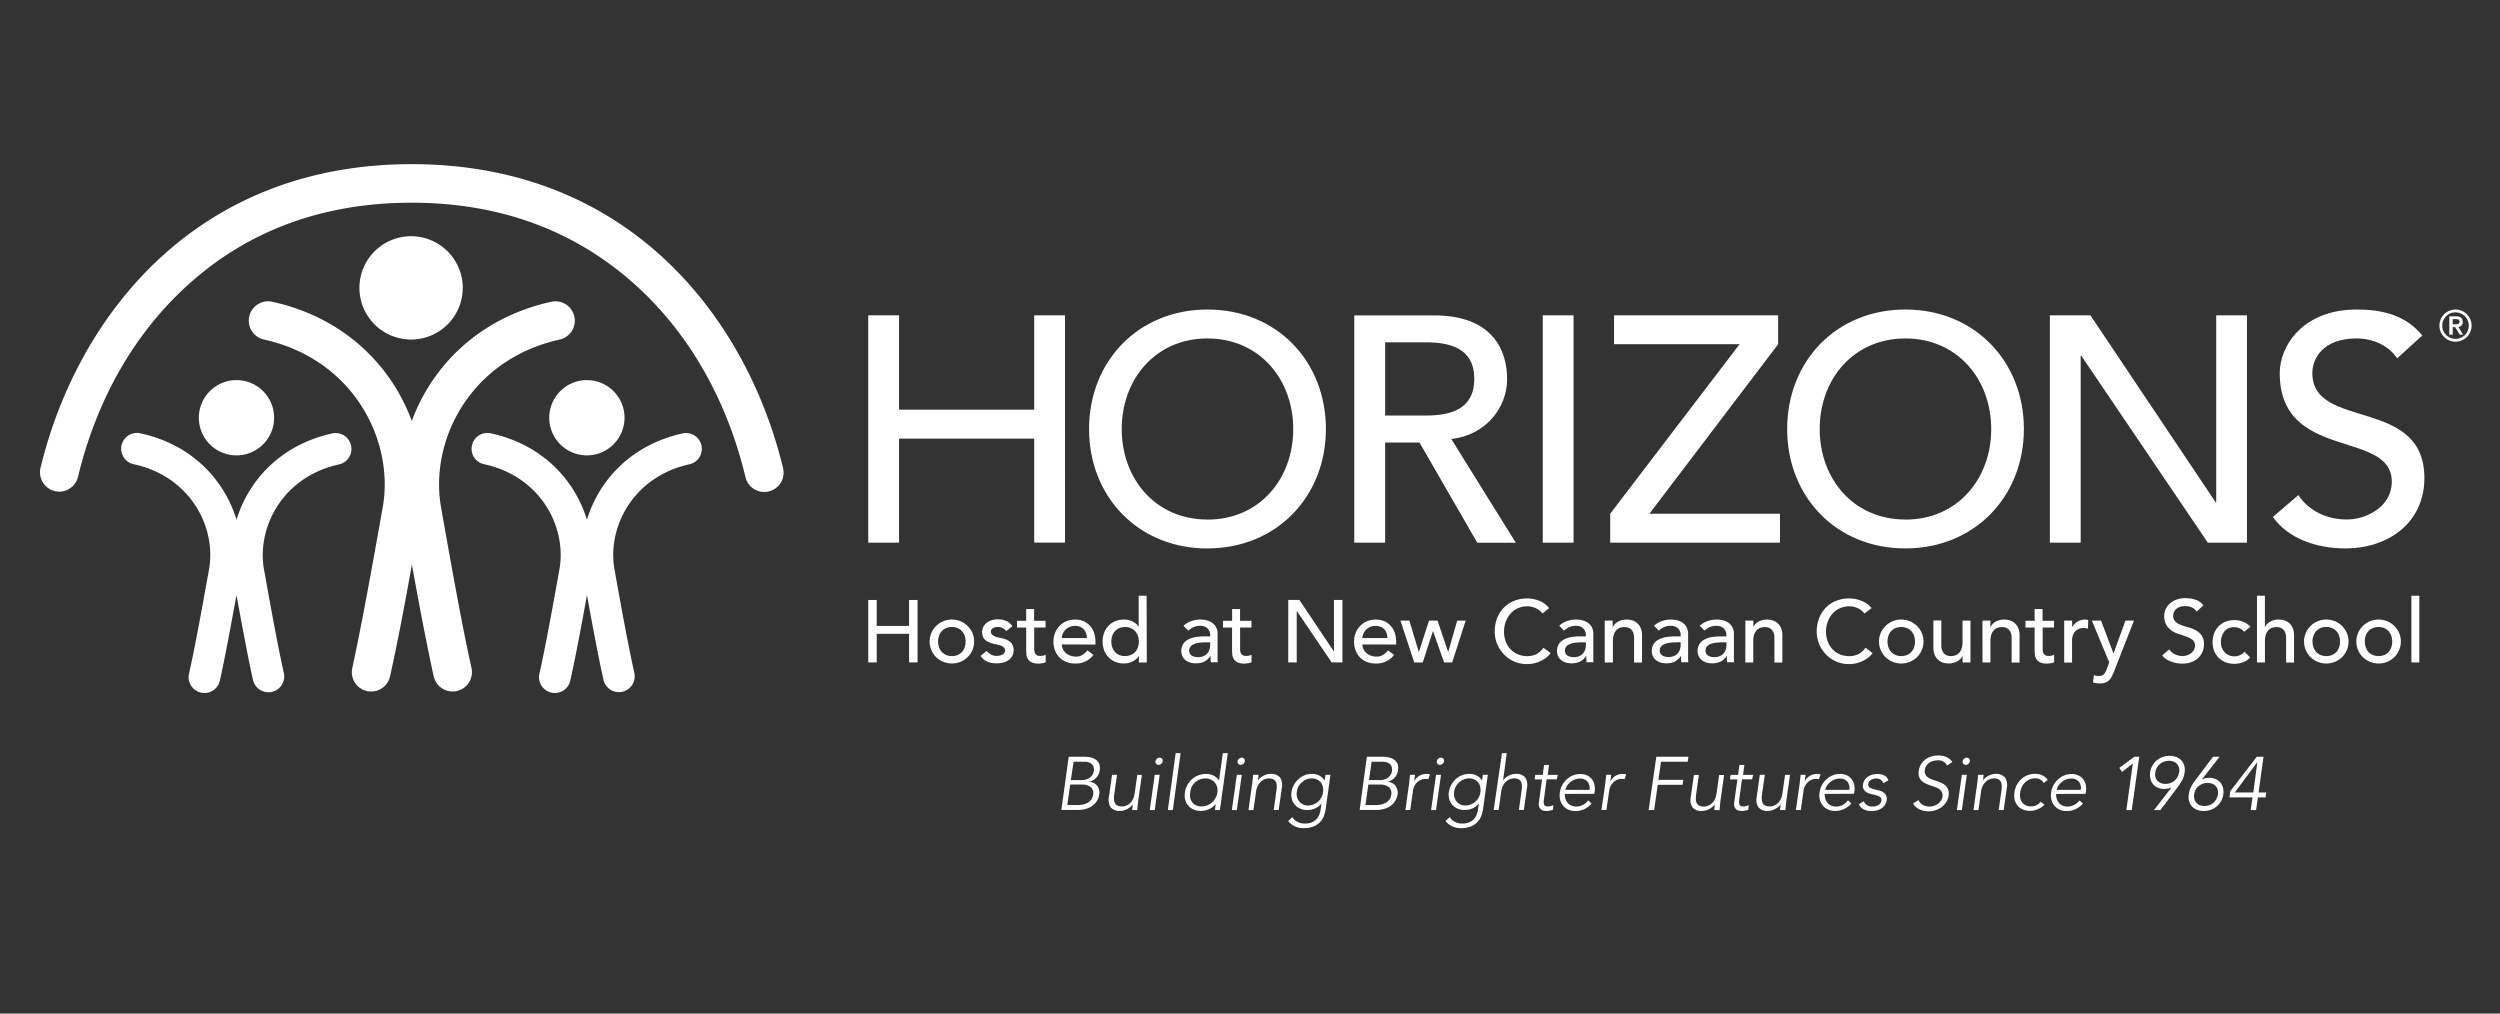 <svg id="Layer_4_copy" data-name="Layer 4 copy" xmlns="http://www.w3.org/2000/svg" viewBox="0 0 740 300"><rect x="0" y="0" width="740" height="300" fill="#333333" stroke="none"/><defs><style>.cls-1{fill:#fff;}</style></defs><title>Horizons-new-canaan-w</title><path class="cls-1" d="M257,160.62h9.12V129.83h40v30.79h9.12V93.33h-9.12v27.94h-40V93.33H257v67.28Zm100.4,1.71c20.53,0,35.07-15.4,35.07-35.35S378,91.62,357.43,91.62,322.36,107,322.36,127s14.54,35.35,35.07,35.35Zm0-8.55c-15.4,0-25.37-12.07-25.37-26.8s10-26.8,25.37-26.8S382.8,112.25,382.8,127s-10,26.8-25.37,26.8Zm43.43,6.84H410V131h10.17l17.11,29.65h11.4l-19.1-30.7c10.17-1.14,16.53-9.22,16.53-17.77s-4.37-18.82-21.57-18.82H400.86v67.28Zm9.12-59.3h12c7.22,0,14.44,1.71,14.44,10.83S429.18,123,422,123H410V101.32Zm46.71,59.3h9.12V93.33h-9.12v67.28Zm19.94,0h50.27v-8.55H488.22l38.11-50.18V93.33H477.76v8.55h37.16l-38.3,50.18v8.55Zm87.4,1.71c20.53,0,35.07-15.4,35.07-35.35S584.55,91.62,564,91.62,529,107,529,127,543.5,162.33,564,162.33Zm0-8.55c-15.4,0-25.37-12.07-25.37-26.8s10-26.8,25.37-26.8S589.4,112.25,589.4,127s-10,26.8-25.37,26.8Zm42.76,6.84h9.12V105.31h.19l37.44,55.31h11.59V93.33H656v55.31h-.19L618.76,93.33h-12v67.28Zm66-7.6c4.56,6.37,12.83,9.31,21.48,9.31,12.92,0,23.38-7.79,23.38-20.81,0-24.23-33.17-14.06-33.17-31.08,0-4.18,3-10.26,13.11-10.26,5.23,0,9.69,2.38,12,5.89L717,99.32c-5-6.18-12.07-7.7-19.39-7.7-16.15,0-22.81,10.93-22.81,18.82,0,26.23,33.17,16.63,33.17,32.12,0,7.41-7.41,11.21-13.4,11.21-5.42,0-11-2.28-14.25-7.22L672.79,153Z"/><path class="cls-1" d="M725,99.07h1V96.84h.73l1.36,2.23h1l-1.42-2.3a1.38,1.38,0,0,0,1.3-1.5c0-1-.61-1.64-1.92-1.64H725v5.44Zm1-4.6h.73c.62,0,1.29,0,1.29.76s-.68.77-1.29.77H726V94.48Zm-3.93,1.91a4.76,4.76,0,1,0,4.76-4.76,4.77,4.77,0,0,0-4.76,4.76Zm.84,0a3.92,3.92,0,1,1,3.92,3.92,3.92,3.92,0,0,1-3.92-3.92Z"/><path class="cls-1" d="M17.54,145.53A5.73,5.73,0,0,1,12,138.47C22.46,95,56.83,48.59,121.87,48.59S221.3,95,231.76,138.47a5.72,5.72,0,1,1-11.12,2.68c-5.57-23.17-17-42.95-33-57.21C169.84,68.08,147.71,60,121.87,60s-48,8-65.77,23.91c-16,14.26-27.41,34-33,57.2A5.72,5.72,0,0,1,17.54,145.53Z"/><path class="cls-1" d="M70,134.79a11.14,11.14,0,1,0-11.14-11.14A11.14,11.14,0,0,0,70,134.79Z"/><path class="cls-1" d="M173.72,134.79a11.14,11.14,0,1,0-11.14-11.14,11.13,11.13,0,0,0,11.14,11.14Z"/><path class="cls-1" d="M103.91,131.86a4.68,4.68,0,0,0-5.57-3.57c-15.2,3.33-24.76,13.86-28.33,25.54-3.57-11.69-13.13-22.21-28.33-25.54a4.68,4.68,0,1,0-2,9.14c16.72,3.66,24.42,18.7,22.19,31.12-2.49,13.89-4.25,23.38-5.9,30.77a4.68,4.68,0,1,0,9.14,2C66.54,194.93,68,187,70,176.16c2,10.84,3.47,18.76,4.91,25.2a4.68,4.68,0,0,0,9.14-2c-1.65-7.38-3.48-17.24-5.9-30.77-2.22-12.42,5.47-27.46,22.19-31.12A4.68,4.68,0,0,0,103.91,131.86Z"/><path class="cls-1" d="M207.63,131.86a4.68,4.68,0,0,0-5.57-3.57c-15.2,3.33-24.76,13.86-28.33,25.54-3.57-11.69-13.13-22.21-28.33-25.54a4.68,4.68,0,1,0-2,9.14c16.73,3.66,24.42,18.7,22.19,31.12-2.42,13.52-4.25,23.39-5.9,30.77a4.68,4.68,0,1,0,9.14,2c1.43-6.4,3-14.55,4.91-25.2,1.93,10.63,3.48,18.78,4.91,25.2a4.68,4.68,0,0,0,9.14-2c-1.65-7.41-3.48-17.27-5.9-30.77-2.22-12.42,5.47-27.46,22.19-31.12A4.68,4.68,0,0,0,207.63,131.86Z"/><path class="cls-1" d="M121.68,100.5a15.29,15.29,0,1,0-15.29-15.29,15.29,15.29,0,0,0,15.29,15.29Z"/><path class="cls-1" d="M170,93.68a5.73,5.73,0,0,0-6.82-4.36c-21.37,4.72-35.27,19-41.29,35.28-6-16.28-19.92-30.56-41.29-35.28a5.72,5.72,0,1,0-2.47,11.18c26.49,5.85,38.67,29.87,35.15,49.72-3.71,20.88-6.51,36.11-9,47.5a5.72,5.72,0,1,0,11.18,2.48c1.94-8.75,4-19.26,6.46-33.1,2.51,13.85,4.53,24.36,6.46,33.1a5.72,5.72,0,0,0,11.18-2.48c-2.53-11.43-5.23-26.07-9-47.5-3.52-19.85,8.66-43.87,35.15-49.72A5.73,5.73,0,0,0,170,93.68Z"/><path class="cls-1" d="M257,177.59h2.51v7.68h9.58v-7.68h2.51v18.48h-2.51v-8.46h-9.58v8.46H257Z"/><path class="cls-1" d="M275.17,189.89a6.29,6.29,0,0,1,.51-2.53,6.6,6.6,0,0,1,1.4-2.06,6.65,6.65,0,0,1,9.35,0,6.6,6.6,0,0,1,1.4,2.06,6.29,6.29,0,0,1,.51,2.53,6.44,6.44,0,0,1-1.91,4.61,6.63,6.63,0,0,1-2.09,1.38,6.82,6.82,0,0,1-5.17,0,6.62,6.62,0,0,1-2.09-1.38,6.44,6.44,0,0,1-1.91-4.61Zm2.51,0a5.07,5.07,0,0,0,.29,1.74,3.91,3.91,0,0,0,.81,1.36,3.73,3.73,0,0,0,1.28.89,4.58,4.58,0,0,0,3.39,0,3.74,3.74,0,0,0,1.28-.89,3.92,3.92,0,0,0,.81-1.36,5.39,5.39,0,0,0,0-3.47,3.92,3.92,0,0,0-.81-1.36,3.77,3.77,0,0,0-1.28-.89,4.58,4.58,0,0,0-3.39,0,3.76,3.76,0,0,0-1.28.89,3.91,3.91,0,0,0-.81,1.36A5.07,5.07,0,0,0,277.68,189.89Z"/><path class="cls-1" d="M297.86,186.81a3.61,3.61,0,0,0-1-.87,3,3,0,0,0-1.5-.35,2.86,2.86,0,0,0-1.45.35,1.12,1.12,0,0,0-.61,1,1.17,1.17,0,0,0,.35.89,2.77,2.77,0,0,0,.84.55,4.93,4.93,0,0,0,1,.31l.94.18a11.12,11.12,0,0,1,1.42.44A4,4,0,0,1,299,190a2.94,2.94,0,0,1,.76,1,3.51,3.51,0,0,1,.27,1.46,3.42,3.42,0,0,1-.44,1.79,3.74,3.74,0,0,1-1.15,1.21,4.84,4.84,0,0,1-1.61.68,8,8,0,0,1-1.81.21,7.18,7.18,0,0,1-2.7-.47,4.86,4.86,0,0,1-2.08-1.72l1.78-1.46a7.3,7.3,0,0,0,1.28,1,3.16,3.16,0,0,0,1.72.44,4.51,4.51,0,0,0,.9-.09,2.76,2.76,0,0,0,.81-.29,1.78,1.78,0,0,0,.57-.5,1.13,1.13,0,0,0,.22-.69,1.19,1.19,0,0,0-.33-.86,2.36,2.36,0,0,0-.78-.54,5.64,5.64,0,0,0-1-.31l-.9-.2q-.76-.18-1.44-.42a4.36,4.36,0,0,1-1.2-.63,2.9,2.9,0,0,1-.84-1,3.19,3.19,0,0,1-.31-1.49,3.37,3.37,0,0,1,.4-1.68,3.6,3.6,0,0,1,1.07-1.19,4.87,4.87,0,0,1,1.51-.7,6.39,6.39,0,0,1,1.71-.23,6.27,6.27,0,0,1,2.4.47,3.8,3.8,0,0,1,1.83,1.57Z"/><path class="cls-1" d="M309.5,185.74h-3.37v5.61q0,.52,0,1a2.69,2.69,0,0,0,.2.91,1.48,1.48,0,0,0,.52.65,1.78,1.78,0,0,0,1,.25,4.9,4.9,0,0,0,.86-.08,2.46,2.46,0,0,0,.81-.29V196a3.07,3.07,0,0,1-1.08.33,8.13,8.13,0,0,1-1,.09,4.73,4.73,0,0,1-2.1-.38,2.58,2.58,0,0,1-1.1-1,3.17,3.17,0,0,1-.42-1.34q-.06-.74-.07-1.5v-6.45h-2.71v-2h2.71v-3.47h2.35v3.47h3.37Z"/><path class="cls-1" d="M314.31,190.75a3.11,3.11,0,0,0,.35,1.48,3.68,3.68,0,0,0,.93,1.14,4.31,4.31,0,0,0,1.33.73,4.78,4.78,0,0,0,1.57.26,3.5,3.5,0,0,0,1.91-.51,6.15,6.15,0,0,0,1.49-1.34l1.77,1.36a6.53,6.53,0,0,1-5.48,2.53,6.82,6.82,0,0,1-2.65-.5,5.76,5.76,0,0,1-2-1.37,6.08,6.08,0,0,1-1.27-2.06,7.28,7.28,0,0,1-.44-2.57,6.77,6.77,0,0,1,.48-2.57,6.38,6.38,0,0,1,1.33-2.06,6.08,6.08,0,0,1,2-1.37,6.52,6.52,0,0,1,2.56-.5A6.13,6.13,0,0,1,321,184a5.51,5.51,0,0,1,1.87,1.5,5.94,5.94,0,0,1,1.06,2.09,8.7,8.7,0,0,1,.33,2.36v.83Zm7.41-1.88a5,5,0,0,0-.25-1.44,3.17,3.17,0,0,0-.67-1.14,3.06,3.06,0,0,0-1.11-.76,4.06,4.06,0,0,0-1.55-.27,3.77,3.77,0,0,0-1.58.33,3.84,3.84,0,0,0-1.21.85,3.91,3.91,0,0,0-.77,1.16,3.19,3.19,0,0,0-.27,1.27Z"/><path class="cls-1" d="M339.45,196.08H337.1V194.3H337a4.48,4.48,0,0,1-1.87,1.54,5.76,5.76,0,0,1-2.44.55,6.56,6.56,0,0,1-2.6-.5,5.72,5.72,0,0,1-2-1.38,6.26,6.26,0,0,1-1.27-2.06,7.18,7.18,0,0,1-.44-2.56,7.29,7.29,0,0,1,.44-2.57,6.08,6.08,0,0,1,1.27-2.06,5.83,5.83,0,0,1,2-1.37,6.56,6.56,0,0,1,2.6-.5,5.73,5.73,0,0,1,2.51.56,4.29,4.29,0,0,1,1.8,1.53h.05v-9.14h2.35ZM333,194.2a4.25,4.25,0,0,0,1.7-.33A3.74,3.74,0,0,0,336,193a3.92,3.92,0,0,0,.81-1.36,5.39,5.39,0,0,0,0-3.47,3.92,3.92,0,0,0-.81-1.36,3.77,3.77,0,0,0-1.28-.89,4.58,4.58,0,0,0-3.39,0,3.76,3.76,0,0,0-1.28.89,3.91,3.91,0,0,0-.81,1.36,5.39,5.39,0,0,0,0,3.47,3.91,3.91,0,0,0,.81,1.36,3.73,3.73,0,0,0,1.28.89A4.25,4.25,0,0,0,333,194.2Z"/><path class="cls-1" d="M350.31,185.22a6.55,6.55,0,0,1,2.3-1.37,7.86,7.86,0,0,1,2.61-.46,7.18,7.18,0,0,1,2.34.34,4.54,4.54,0,0,1,1.61.91,3.6,3.6,0,0,1,.93,1.32,4.11,4.11,0,0,1,.3,1.55v6.32q0,.65,0,1.2t.08,1H358.4q-.08-.94-.08-1.88h-.05a4.5,4.5,0,0,1-1.85,1.7,5.85,5.85,0,0,1-2.48.5,5.7,5.7,0,0,1-1.64-.23,4,4,0,0,1-1.37-.7,3.35,3.35,0,0,1-.93-1.16,4,4,0,0,1,.2-3.62,4.05,4.05,0,0,1,1.46-1.32,7,7,0,0,1,2.17-.73,15,15,0,0,1,2.65-.22h1.72v-.52a2.57,2.57,0,0,0-.18-.94,2.54,2.54,0,0,0-.55-.85,2.62,2.62,0,0,0-.91-.6,3.48,3.48,0,0,0-1.31-.22,4.84,4.84,0,0,0-1.19.13,5.33,5.33,0,0,0-.93.33,4.09,4.09,0,0,0-.76.46l-.65.5Zm6.63,4.91a16.45,16.45,0,0,0-1.71.09,6.66,6.66,0,0,0-1.59.35,3.06,3.06,0,0,0-1.17.73,1.65,1.65,0,0,0-.46,1.2,1.7,1.7,0,0,0,.72,1.54,3.51,3.51,0,0,0,1.95.47,3.76,3.76,0,0,0,1.64-.33,3.09,3.09,0,0,0,1.1-.85,3.28,3.28,0,0,0,.6-1.16,4.58,4.58,0,0,0,.18-1.27v-.78Z"/><path class="cls-1" d="M370.44,185.74h-3.37v5.61c0,.35,0,.69,0,1a2.69,2.69,0,0,0,.2.91,1.49,1.49,0,0,0,.52.65,1.79,1.79,0,0,0,1,.25,4.9,4.9,0,0,0,.86-.08,2.46,2.46,0,0,0,.81-.29V196a3.08,3.08,0,0,1-1.08.33,8.14,8.14,0,0,1-1,.09,4.73,4.73,0,0,1-2.1-.38,2.58,2.58,0,0,1-1.1-1,3.16,3.16,0,0,1-.42-1.34q-.07-.74-.07-1.5v-6.45H362v-2h2.71v-3.47h2.35v3.47h3.37Z"/><path class="cls-1" d="M381.33,177.59h3.29l10.18,15.19h.05V177.59h2.51v18.48h-3.19l-10.29-15.19h-.05v15.19h-2.51Z"/><path class="cls-1" d="M403.28,190.75a3.1,3.1,0,0,0,.35,1.48,3.67,3.67,0,0,0,.93,1.14,4.31,4.31,0,0,0,1.33.73,4.78,4.78,0,0,0,1.57.26,3.51,3.51,0,0,0,1.91-.51,6.15,6.15,0,0,0,1.49-1.34l1.78,1.36a6.54,6.54,0,0,1-5.48,2.53,6.82,6.82,0,0,1-2.65-.5,5.76,5.76,0,0,1-2-1.37,6.07,6.07,0,0,1-1.27-2.06,7.3,7.3,0,0,1-.44-2.57,6.75,6.75,0,0,1,.48-2.57,6.38,6.38,0,0,1,1.33-2.06,6.07,6.07,0,0,1,2-1.37,6.52,6.52,0,0,1,2.56-.5A6.12,6.12,0,0,1,410,184a5.52,5.52,0,0,1,1.87,1.5,6,6,0,0,1,1.06,2.09,8.7,8.7,0,0,1,.33,2.36v.83Zm7.41-1.88a5,5,0,0,0-.25-1.44,3.16,3.16,0,0,0-.67-1.14,3.06,3.06,0,0,0-1.11-.76,4.06,4.06,0,0,0-1.55-.27,3.78,3.78,0,0,0-1.58.33,3.85,3.85,0,0,0-1.21.85,3.91,3.91,0,0,0-.77,1.16,3.19,3.19,0,0,0-.27,1.27Z"/><path class="cls-1" d="M414.53,183.7h2.64l2.78,9.24H420l3-9.24h2.51l3.13,9.24h.05l2.64-9.24h2.51l-4,12.38h-2.38l-3.28-9.24h-.05l-3,9.24h-2.51Z"/><path class="cls-1" d="M456.57,181.59a5.18,5.18,0,0,0-2-1.57,5.91,5.91,0,0,0-2.48-.55,6.65,6.65,0,0,0-2.83.59,6.51,6.51,0,0,0-2.17,1.61,7.34,7.34,0,0,0-1.4,2.39,8.58,8.58,0,0,0-.5,2.94,8.1,8.1,0,0,0,.47,2.77,6.91,6.91,0,0,0,1.36,2.3,6.36,6.36,0,0,0,2.17,1.57,7,7,0,0,0,2.9.57,5.76,5.76,0,0,0,2.79-.65,6,6,0,0,0,2-1.83l2.11,1.59a8.32,8.32,0,0,1-.73.82,7.37,7.37,0,0,1-1.38,1.07,9.82,9.82,0,0,1-2.08.94,8.86,8.86,0,0,1-2.81.41,9.13,9.13,0,0,1-4-.84,9.68,9.68,0,0,1-5.55-8.72,10.82,10.82,0,0,1,.7-4,9.34,9.34,0,0,1,2-3.13,8.8,8.8,0,0,1,3-2,10.18,10.18,0,0,1,3.92-.73,9.58,9.58,0,0,1,3.59.7,6.71,6.71,0,0,1,2.88,2.17Z"/><path class="cls-1" d="M461.53,185.22a6.55,6.55,0,0,1,2.3-1.37,7.86,7.86,0,0,1,2.61-.46,7.18,7.18,0,0,1,2.34.34,4.54,4.54,0,0,1,1.61.91,3.6,3.6,0,0,1,.93,1.32,4.11,4.11,0,0,1,.3,1.55v6.32q0,.65,0,1.2t.08,1h-2.09q-.08-.94-.08-1.88h-.05a4.5,4.5,0,0,1-1.85,1.7,5.85,5.85,0,0,1-2.48.5,5.7,5.7,0,0,1-1.64-.23,4,4,0,0,1-1.37-.7,3.35,3.35,0,0,1-.93-1.16,4,4,0,0,1,.2-3.62,4.05,4.05,0,0,1,1.46-1.32,7,7,0,0,1,2.17-.73,15,15,0,0,1,2.65-.22h1.72v-.52a2.57,2.57,0,0,0-.18-.94,2.54,2.54,0,0,0-.55-.85,2.62,2.62,0,0,0-.91-.6,3.48,3.48,0,0,0-1.31-.22,4.84,4.84,0,0,0-1.19.13,5.33,5.33,0,0,0-.93.33,4.09,4.09,0,0,0-.76.46l-.65.5Zm6.63,4.91a16.45,16.45,0,0,0-1.71.09,6.66,6.66,0,0,0-1.59.35,3.06,3.06,0,0,0-1.17.73,1.65,1.65,0,0,0-.46,1.2,1.7,1.7,0,0,0,.72,1.54,3.51,3.51,0,0,0,1.95.47,3.76,3.76,0,0,0,1.64-.33,3.09,3.09,0,0,0,1.1-.85,3.28,3.28,0,0,0,.6-1.16,4.58,4.58,0,0,0,.18-1.27v-.78Z"/><path class="cls-1" d="M475,183.7h2.35v1.91h.05A3.46,3.46,0,0,1,479,184a5.11,5.11,0,0,1,2.53-.61,5.37,5.37,0,0,1,1.71.27,3.87,3.87,0,0,1,1.44.85,4.12,4.12,0,0,1,1,1.47,5.66,5.66,0,0,1,.36,2.13v8h-2.35v-7.31a4.13,4.13,0,0,0-.23-1.47,2.7,2.7,0,0,0-.63-1,2.37,2.37,0,0,0-.9-.55,3.33,3.33,0,0,0-1.06-.17,3.85,3.85,0,0,0-1.36.23,2.84,2.84,0,0,0-1.1.74,3.5,3.5,0,0,0-.73,1.29,5.89,5.89,0,0,0-.26,1.85v6.37H475Z"/><path class="cls-1" d="M489.59,185.22a6.55,6.55,0,0,1,2.3-1.37,7.86,7.86,0,0,1,2.61-.46,7.18,7.18,0,0,1,2.34.34,4.54,4.54,0,0,1,1.61.91,3.6,3.6,0,0,1,.93,1.32,4.11,4.11,0,0,1,.3,1.55v6.32q0,.65,0,1.2t.08,1h-2.09q-.08-.94-.08-1.88h-.05a4.5,4.5,0,0,1-1.85,1.7,5.85,5.85,0,0,1-2.48.5,5.7,5.7,0,0,1-1.64-.23,4,4,0,0,1-1.37-.7,3.35,3.35,0,0,1-.93-1.16,4,4,0,0,1,.2-3.62,4.05,4.05,0,0,1,1.46-1.32,7,7,0,0,1,2.17-.73,15,15,0,0,1,2.65-.22h1.72v-.52a2.57,2.57,0,0,0-.18-.94,2.54,2.54,0,0,0-.55-.85,2.62,2.62,0,0,0-.91-.6,3.48,3.48,0,0,0-1.31-.22,4.84,4.84,0,0,0-1.19.13,5.33,5.33,0,0,0-.93.33,4.09,4.09,0,0,0-.76.46l-.65.5Zm6.63,4.91a16.45,16.45,0,0,0-1.71.09,6.66,6.66,0,0,0-1.59.35,3.06,3.06,0,0,0-1.17.73,1.65,1.65,0,0,0-.46,1.2A1.7,1.7,0,0,0,492,194a3.51,3.51,0,0,0,1.95.47,3.76,3.76,0,0,0,1.64-.33,3.09,3.09,0,0,0,1.1-.85,3.28,3.28,0,0,0,.6-1.16,4.58,4.58,0,0,0,.18-1.27v-.78Z"/><path class="cls-1" d="M503.14,185.22a6.55,6.55,0,0,1,2.3-1.37,7.86,7.86,0,0,1,2.61-.46,7.18,7.18,0,0,1,2.34.34,4.54,4.54,0,0,1,1.61.91,3.6,3.6,0,0,1,.93,1.32,4.11,4.11,0,0,1,.3,1.55v6.32q0,.65,0,1.2t.08,1h-2.09q-.08-.94-.08-1.88h-.05a4.5,4.5,0,0,1-1.85,1.7,5.85,5.85,0,0,1-2.48.5,5.7,5.7,0,0,1-1.64-.23,4,4,0,0,1-1.37-.7,3.35,3.35,0,0,1-.93-1.16,4,4,0,0,1,.2-3.62,4.05,4.05,0,0,1,1.46-1.32,7,7,0,0,1,2.17-.73,15,15,0,0,1,2.65-.22H511v-.52a2.57,2.57,0,0,0-.18-.94,2.54,2.54,0,0,0-.55-.85,2.62,2.62,0,0,0-.91-.6,3.48,3.48,0,0,0-1.31-.22,4.84,4.84,0,0,0-1.19.13,5.33,5.33,0,0,0-.93.33,4.09,4.09,0,0,0-.76.46l-.65.5Zm6.63,4.91a16.45,16.45,0,0,0-1.71.09,6.66,6.66,0,0,0-1.59.35,3.06,3.06,0,0,0-1.17.73,1.65,1.65,0,0,0-.46,1.2,1.7,1.7,0,0,0,.72,1.54,3.51,3.51,0,0,0,1.95.47,3.76,3.76,0,0,0,1.64-.33,3.09,3.09,0,0,0,1.1-.85,3.28,3.28,0,0,0,.6-1.16,4.58,4.58,0,0,0,.18-1.27v-.78Z"/><path class="cls-1" d="M516.64,183.7H519v1.91H519a3.46,3.46,0,0,1,1.54-1.61,5.11,5.11,0,0,1,2.53-.61,5.37,5.37,0,0,1,1.71.27,3.87,3.87,0,0,1,1.44.85,4.12,4.12,0,0,1,1,1.47,5.66,5.66,0,0,1,.36,2.13v8h-2.35v-7.31a4.13,4.13,0,0,0-.23-1.47,2.7,2.7,0,0,0-.63-1,2.37,2.37,0,0,0-.9-.55,3.33,3.33,0,0,0-1.06-.17,3.85,3.85,0,0,0-1.36.23,2.84,2.84,0,0,0-1.1.74,3.5,3.5,0,0,0-.73,1.29,5.89,5.89,0,0,0-.26,1.85v6.37h-2.35Z"/><path class="cls-1" d="M551.88,181.59a5.18,5.18,0,0,0-2-1.57,5.91,5.91,0,0,0-2.48-.55,6.65,6.65,0,0,0-2.83.59,6.51,6.51,0,0,0-2.17,1.61,7.34,7.34,0,0,0-1.4,2.39,8.58,8.58,0,0,0-.5,2.94,8.1,8.1,0,0,0,.47,2.77,6.91,6.91,0,0,0,1.36,2.3,6.36,6.36,0,0,0,2.17,1.57,7,7,0,0,0,2.9.57,5.76,5.76,0,0,0,2.79-.65,6,6,0,0,0,2-1.83l2.11,1.59a8.32,8.32,0,0,1-.73.82,7.37,7.37,0,0,1-1.38,1.07,9.82,9.82,0,0,1-2.08.94,8.86,8.86,0,0,1-2.81.41,9.13,9.13,0,0,1-4-.84,9.68,9.68,0,0,1-5.55-8.72,10.82,10.82,0,0,1,.7-4,9.34,9.34,0,0,1,2-3.13,8.8,8.8,0,0,1,3-2,10.18,10.18,0,0,1,3.92-.73,9.58,9.58,0,0,1,3.59.7A6.71,6.71,0,0,1,554,180Z"/><path class="cls-1" d="M556.19,189.89a6.3,6.3,0,0,1,.51-2.53,6.6,6.6,0,0,1,1.4-2.06,6.65,6.65,0,0,1,9.35,0,6.61,6.61,0,0,1,1.4,2.06,6.3,6.3,0,0,1,.51,2.53,6.44,6.44,0,0,1-1.91,4.61,6.63,6.63,0,0,1-2.09,1.38,6.69,6.69,0,0,1-7.26-1.38,6.44,6.44,0,0,1-1.91-4.61Zm2.51,0a5.07,5.07,0,0,0,.29,1.74,3.9,3.9,0,0,0,.81,1.36,3.73,3.73,0,0,0,1.28.89,4.58,4.58,0,0,0,3.39,0,3.74,3.74,0,0,0,1.28-.89,3.92,3.92,0,0,0,.81-1.36,5.39,5.39,0,0,0,0-3.47,3.92,3.92,0,0,0-.81-1.36,3.76,3.76,0,0,0-1.28-.89,4.58,4.58,0,0,0-3.39,0,3.75,3.75,0,0,0-1.28.89,3.91,3.91,0,0,0-.81,1.36A5.07,5.07,0,0,0,558.7,189.89Z"/><path class="cls-1" d="M583.26,196.08h-2.35v-1.91h-.05a3.46,3.46,0,0,1-1.54,1.6,5.1,5.1,0,0,1-2.53.61,5.36,5.36,0,0,1-1.72-.27,3.87,3.87,0,0,1-1.42-.85,4.08,4.08,0,0,1-1-1.47,5.64,5.64,0,0,1-.37-2.13v-8h2.35V191a4.11,4.11,0,0,0,.24,1.48,2.68,2.68,0,0,0,.63,1,2.34,2.34,0,0,0,.9.55,3.3,3.3,0,0,0,1.06.17,3.84,3.84,0,0,0,1.36-.23,2.81,2.81,0,0,0,1.1-.74,3.5,3.5,0,0,0,.73-1.29,5.89,5.89,0,0,0,.26-1.85V183.7h2.35Z"/><path class="cls-1" d="M586.81,183.7h2.35v1.91h.05a3.46,3.46,0,0,1,1.54-1.61,5.11,5.11,0,0,1,2.53-.61,5.37,5.37,0,0,1,1.71.27,3.87,3.87,0,0,1,1.44.85,4.12,4.12,0,0,1,1,1.47,5.66,5.66,0,0,1,.36,2.13v8h-2.35v-7.31a4.13,4.13,0,0,0-.23-1.47,2.7,2.7,0,0,0-.63-1,2.37,2.37,0,0,0-.9-.55,3.33,3.33,0,0,0-1.06-.17,3.85,3.85,0,0,0-1.36.23,2.84,2.84,0,0,0-1.1.74,3.5,3.5,0,0,0-.73,1.29,5.89,5.89,0,0,0-.26,1.85v6.37h-2.35Z"/><path class="cls-1" d="M608,185.74h-3.37v5.61c0,.35,0,.69,0,1a2.69,2.69,0,0,0,.2.91,1.49,1.49,0,0,0,.52.65,1.79,1.79,0,0,0,1,.25,4.9,4.9,0,0,0,.86-.08,2.46,2.46,0,0,0,.81-.29V196a3.08,3.08,0,0,1-1.08.33,8.14,8.14,0,0,1-1,.09,4.73,4.73,0,0,1-2.1-.38,2.58,2.58,0,0,1-1.1-1,3.16,3.16,0,0,1-.42-1.34q-.07-.74-.07-1.5v-6.45h-2.71v-2h2.71v-3.47h2.35v3.47H608Z"/><path class="cls-1" d="M611,183.7h2.35v1.91h.05a3.35,3.35,0,0,1,.63-.9,4.24,4.24,0,0,1,.88-.69,4.59,4.59,0,0,1,1.06-.46,4,4,0,0,1,1.15-.17,3.29,3.29,0,0,1,1,.16l-.1,2.53-.57-.13a3.22,3.22,0,0,0-.57-.05,3.46,3.46,0,0,0-2.64,1,4.24,4.24,0,0,0-.91,3v6.21H611Z"/><path class="cls-1" d="M619.19,183.7h2.72l3.66,9.66h.05l3.52-9.66h2.51l-5.87,15q-.31.81-.65,1.47a4.44,4.44,0,0,1-.81,1.14,3.26,3.26,0,0,1-1.13.73,4.46,4.46,0,0,1-1.63.26,8.84,8.84,0,0,1-1.05-.07,3.82,3.82,0,0,1-1-.27l.29-2.14a3.68,3.68,0,0,0,1.4.29,2.6,2.6,0,0,0,.92-.14,1.82,1.82,0,0,0,.65-.42,2.48,2.48,0,0,0,.45-.64c.12-.24.24-.52.36-.83l.76-2Z"/><path class="cls-1" d="M642.11,192.21a4.12,4.12,0,0,0,1.74,1.5,5.19,5.19,0,0,0,2.18.48,4.46,4.46,0,0,0,1.28-.2,3.9,3.9,0,0,0,1.19-.59,3.2,3.2,0,0,0,.87-1,2.57,2.57,0,0,0,.34-1.33,2,2,0,0,0-.68-1.63,5.87,5.87,0,0,0-1.68-.94q-1-.38-2.19-.73a9,9,0,0,1-2.19-1,5.36,5.36,0,0,1-1.68-1.68,5.25,5.25,0,0,1-.68-2.86,4.93,4.93,0,0,1,1.46-3.39,6.12,6.12,0,0,1,1.95-1.27,7.24,7.24,0,0,1,2.86-.51,10,10,0,0,1,2.9.42,5,5,0,0,1,2.43,1.7l-2,1.85a3.39,3.39,0,0,0-1.33-1.18,4.22,4.22,0,0,0-2-.44,4.74,4.74,0,0,0-1.74.27,3.12,3.12,0,0,0-1.11.7,2.49,2.49,0,0,0-.59.93,2.82,2.82,0,0,0-.17.91,2.33,2.33,0,0,0,.68,1.8,5.27,5.27,0,0,0,1.68,1,20.12,20.12,0,0,0,2.19.7,9.42,9.42,0,0,1,2.19.87,5.11,5.11,0,0,1,1.68,1.51,4.45,4.45,0,0,1,.68,2.62,5.52,5.52,0,0,1-.51,2.4,5.33,5.33,0,0,1-1.37,1.8,6.08,6.08,0,0,1-2,1.12,7.88,7.88,0,0,1-2.51.39,9.13,9.13,0,0,1-3.37-.63A5.54,5.54,0,0,1,640,194Z"/><path class="cls-1" d="M664.32,187a4.93,4.93,0,0,0-1.37-1,3.84,3.84,0,0,0-1.71-.35,3.77,3.77,0,0,0-1.68.35,3.42,3.42,0,0,0-1.2,1,4.35,4.35,0,0,0-.73,1.41,5.54,5.54,0,0,0-.25,1.66,4.62,4.62,0,0,0,.29,1.63,4.09,4.09,0,0,0,.81,1.34,3.71,3.71,0,0,0,1.25.9,4,4,0,0,0,1.64.33,3.75,3.75,0,0,0,1.7-.35,4.35,4.35,0,0,0,1.31-1l1.67,1.67a5.26,5.26,0,0,1-2.13,1.46,7.42,7.42,0,0,1-2.57.44,7.08,7.08,0,0,1-2.62-.47,6.07,6.07,0,0,1-2-1.32,5.84,5.84,0,0,1-1.33-2,7.08,7.08,0,0,1-.47-2.62,7.18,7.18,0,0,1,.47-2.64,6,6,0,0,1,1.32-2.06,6,6,0,0,1,2-1.34,7,7,0,0,1,2.65-.48,7.1,7.1,0,0,1,2.6.48,5.72,5.72,0,0,1,2.15,1.47Z"/><path class="cls-1" d="M668.06,176.34h2.35v9.27h.05A3.46,3.46,0,0,1,672,184a5.11,5.11,0,0,1,2.53-.61,5.37,5.37,0,0,1,1.71.27,3.87,3.87,0,0,1,1.44.85,4.12,4.12,0,0,1,1,1.47,5.66,5.66,0,0,1,.36,2.13v8h-2.35v-7.31a4.13,4.13,0,0,0-.23-1.47,2.7,2.7,0,0,0-.63-1,2.37,2.37,0,0,0-.9-.55,3.33,3.33,0,0,0-1.06-.17,3.85,3.85,0,0,0-1.36.23,2.84,2.84,0,0,0-1.1.74,3.5,3.5,0,0,0-.73,1.29,5.89,5.89,0,0,0-.26,1.85v6.37h-2.35Z"/><path class="cls-1" d="M682,189.89a6.3,6.3,0,0,1,.51-2.53,6.6,6.6,0,0,1,1.4-2.06,6.65,6.65,0,0,1,9.35,0,6.61,6.61,0,0,1,1.4,2.06,6.3,6.3,0,0,1,.51,2.53,6.44,6.44,0,0,1-1.91,4.61,6.63,6.63,0,0,1-2.09,1.38,6.69,6.69,0,0,1-7.26-1.38,6.44,6.44,0,0,1-1.91-4.61Zm2.51,0a5.07,5.07,0,0,0,.29,1.74,3.9,3.9,0,0,0,.81,1.36,3.73,3.73,0,0,0,1.28.89,4.58,4.58,0,0,0,3.39,0,3.74,3.74,0,0,0,1.28-.89,3.92,3.92,0,0,0,.81-1.36,5.39,5.39,0,0,0,0-3.47,3.92,3.92,0,0,0-.81-1.36,3.76,3.76,0,0,0-1.28-.89,4.58,4.58,0,0,0-3.39,0,3.75,3.75,0,0,0-1.28.89,3.91,3.91,0,0,0-.81,1.36A5.07,5.07,0,0,0,684.48,189.89Z"/><path class="cls-1" d="M697.48,189.89a6.3,6.3,0,0,1,.51-2.53,6.6,6.6,0,0,1,1.4-2.06,6.65,6.65,0,0,1,9.35,0,6.61,6.61,0,0,1,1.4,2.06,6.3,6.3,0,0,1,.51,2.53,6.44,6.44,0,0,1-1.91,4.61,6.63,6.63,0,0,1-2.09,1.38,6.69,6.69,0,0,1-7.26-1.38,6.44,6.44,0,0,1-1.91-4.61Zm2.51,0a5.07,5.07,0,0,0,.29,1.74,3.9,3.9,0,0,0,.81,1.36,3.73,3.73,0,0,0,1.28.89,4.58,4.58,0,0,0,3.39,0A3.74,3.74,0,0,0,707,193a3.92,3.92,0,0,0,.81-1.36,5.39,5.39,0,0,0,0-3.47,3.92,3.92,0,0,0-.81-1.36,3.76,3.76,0,0,0-1.28-.89,4.58,4.58,0,0,0-3.39,0,3.75,3.75,0,0,0-1.28.89,3.91,3.91,0,0,0-.81,1.36A5.07,5.07,0,0,0,700,189.89Z"/><path class="cls-1" d="M713.77,176.34h2.35v19.74h-2.35Z"/><path class="cls-1" d="M316.34,224H321a8.23,8.23,0,0,1,1.85.2,4.09,4.09,0,0,1,1.52.67,2.8,2.8,0,0,1,1,1.22,3.61,3.61,0,0,1,.15,1.87,4,4,0,0,1-1,2.22,4.19,4.19,0,0,1-2.2,1.24l0,0a3.29,3.29,0,0,1,2.46,1.17,3.53,3.53,0,0,1,.57,2.77,5.89,5.89,0,0,1-.18.67,4.85,4.85,0,0,1-.41.91,5.09,5.09,0,0,1-.75,1,5.21,5.21,0,0,1-1.16.89,6.76,6.76,0,0,1-1.65.66,8.68,8.68,0,0,1-2.23.26h-4.81Zm-.42,14.3H319a7.37,7.37,0,0,0,1.65-.18,4.74,4.74,0,0,0,1.39-.55,3.38,3.38,0,0,0,1-.92,3,3,0,0,0,.51-1.34,2.39,2.39,0,0,0-.67-2.32,4.31,4.31,0,0,0-2.82-.76h-3.27Zm1.06-7.4h3.22a4.88,4.88,0,0,0,1.17-.14,3.42,3.42,0,0,0,1.09-.48,3.15,3.15,0,0,0,.86-.86,3,3,0,0,0,.47-1.28,4.47,4.47,0,0,0,0-.69,2,2,0,0,0-.31-.89,2.24,2.24,0,0,0-.9-.77,3.87,3.87,0,0,0-1.75-.32h-3.06Z"/><path class="cls-1" d="M335.14,239.77q0-.42.07-.83t.11-.84h0a4.35,4.35,0,0,1-.75.78,5.19,5.19,0,0,1-.94.61,5.33,5.33,0,0,1-1,.4,4.12,4.12,0,0,1-1.06.14,3.31,3.31,0,0,1-2.81-1.06,4,4,0,0,1-.53-3l.94-6.62h1.47l-.82,5.77a8,8,0,0,0-.07,1.54,2.63,2.63,0,0,0,.3,1.12,1.63,1.63,0,0,0,.77.69,3.24,3.24,0,0,0,1.34.23l.35,0a3.39,3.39,0,0,0,.65-.16,4,4,0,0,0,.79-.38,3.5,3.5,0,0,0,.81-.7,4.47,4.47,0,0,0,.69-1.11,6,6,0,0,0,.43-1.63l.76-5.35H338l-1.16,8.13q0,.42-.1,1.07t-.1,1.22Z"/><path class="cls-1" d="M341.8,239.77h-1.47l1.47-10.43h1.47Zm2.36-14.44a1.16,1.16,0,0,1-.45.77,1.24,1.24,0,0,1-.78.3.93.93,0,0,1-.69-.3.87.87,0,0,1-.22-.77,1.16,1.16,0,0,1,.45-.77,1.24,1.24,0,0,1,.78-.3.92.92,0,0,1,.69.3A.87.87,0,0,1,344.16,225.33Z"/><path class="cls-1" d="M347.15,239.77h-1.47L348,222.93h1.47Z"/><path class="cls-1" d="M361.09,239.77h-1.47l.24-1.74h0a5.15,5.15,0,0,1-1,.91,6,6,0,0,1-1.11.62,5.86,5.86,0,0,1-2.25.47,5.47,5.47,0,0,1-2.18-.41,4.23,4.23,0,0,1-2.49-2.88,5.31,5.31,0,0,1-.09-2.18,6.08,6.08,0,0,1,.71-2.18,6.46,6.46,0,0,1,1.39-1.74,6.26,6.26,0,0,1,1.9-1.15,6.33,6.33,0,0,1,2.29-.41,5.45,5.45,0,0,1,1.07.11,4.4,4.4,0,0,1,1.06.36,4.3,4.3,0,0,1,.94.62,3.26,3.26,0,0,1,.72.91h0l1.14-8.15h1.47Zm-8.78-5.21a4.39,4.39,0,0,0,0,1.63,3.24,3.24,0,0,0,.6,1.31,3,3,0,0,0,1.13.88,3.75,3.75,0,0,0,1.6.32,4.58,4.58,0,0,0,1.7-.32,4.94,4.94,0,0,0,1.45-.88,4.76,4.76,0,0,0,1-1.31,5,5,0,0,0,.55-1.63,3.84,3.84,0,0,0-.08-1.63,3.29,3.29,0,0,0-1.89-2.19,3.92,3.92,0,0,0-1.61-.32,4.3,4.3,0,0,0-1.68.32,4.51,4.51,0,0,0-1.36.88,4.63,4.63,0,0,0-1,1.31A5.47,5.47,0,0,0,352.31,234.56Z"/><path class="cls-1" d="M366.1,239.77h-1.47l1.47-10.43h1.47Zm2.36-14.44a1.16,1.16,0,0,1-.44.77,1.25,1.25,0,0,1-.78.3.93.93,0,0,1-.69-.3.87.87,0,0,1-.22-.77,1.16,1.16,0,0,1,.45-.77,1.24,1.24,0,0,1,.78-.3.92.92,0,0,1,.69.3A.87.87,0,0,1,368.46,225.33Z"/><path class="cls-1" d="M372.52,229.34q0,.42-.07.83c0,.28-.07.55-.11.84h0a3.75,3.75,0,0,1,.72-.78,5.23,5.23,0,0,1,.94-.61,5.32,5.32,0,0,1,1-.4,4.13,4.13,0,0,1,1.06-.14,3.35,3.35,0,0,1,2.82,1.06,4,4,0,0,1,.55,3l-.94,6.62h-1.47l.8-5.77a7.12,7.12,0,0,0,.09-1.54,2.65,2.65,0,0,0-.3-1.12,1.62,1.62,0,0,0-.77-.69,3.24,3.24,0,0,0-1.34-.23,6,6,0,0,0-.63.09,3.17,3.17,0,0,0-1.15.49,4.34,4.34,0,0,0-1.18,1.2,5.16,5.16,0,0,0-.76,2.23l-.76,5.35h-1.47l1.14-8.13c0-.28.09-.64.12-1.07s.07-.84.1-1.22Z"/><path class="cls-1" d="M382.54,241.86a3.72,3.72,0,0,0,1.48,1.39,4.63,4.63,0,0,0,2.24.52,5.32,5.32,0,0,0,1.94-.32,4,4,0,0,0,1.38-.88,4,4,0,0,0,.87-1.3,6.9,6.9,0,0,0,.45-1.59l.24-1.87h0a4.77,4.77,0,0,1-1.94,1.51,5.83,5.83,0,0,1-2.23.45,5.21,5.21,0,0,1-2.07-.4,4.45,4.45,0,0,1-1.57-1.1,4.28,4.28,0,0,1-.92-1.68,5,5,0,0,1-.13-2.12,6,6,0,0,1,.7-2.12,6.77,6.77,0,0,1,1.35-1.72,6,6,0,0,1,1.83-1.15,5.83,5.83,0,0,1,3.16-.32,4.21,4.21,0,0,1,1,.31,4.08,4.08,0,0,1,.95.61,4.3,4.3,0,0,1,.83,1h0l.25-1.74h1.47l-1.45,10.34a9.9,9.9,0,0,1-.48,1.8,5.3,5.3,0,0,1-1.07,1.76,5.68,5.68,0,0,1-1.89,1.34,7,7,0,0,1-2.93.54,5.7,5.7,0,0,1-4.72-2.09Zm1.31-7.44a4,4,0,0,0,.08,1.55,3.25,3.25,0,0,0,3.22,2.46,4.43,4.43,0,0,0,1.57-.29,4.75,4.75,0,0,0,1.39-.81,4.64,4.64,0,0,0,1-1.26,4.05,4.05,0,0,0,.51-1.65,4.31,4.31,0,0,0-.06-1.55,3.15,3.15,0,0,0-.6-1.27,3.09,3.09,0,0,0-1.13-.87,3.75,3.75,0,0,0-1.6-.32,3.91,3.91,0,0,0-1.57.32,4.9,4.9,0,0,0-2.35,2.14A4.36,4.36,0,0,0,383.86,234.42Z"/><path class="cls-1" d="M404.59,224h4.7a8.24,8.24,0,0,1,1.85.2,4.08,4.08,0,0,1,1.52.67,2.78,2.78,0,0,1,1,1.22,3.6,3.6,0,0,1,.16,1.87,4,4,0,0,1-1,2.22,4.19,4.19,0,0,1-2.2,1.24l0,0a3.29,3.29,0,0,1,2.46,1.17,3.53,3.53,0,0,1,.57,2.77,5.66,5.66,0,0,1-.18.67,4.81,4.81,0,0,1-.41.91,5.09,5.09,0,0,1-.75,1,5.21,5.21,0,0,1-1.16.89,6.76,6.76,0,0,1-1.65.66,8.68,8.68,0,0,1-2.23.26h-4.81Zm-.42,14.3h3.07a7.37,7.37,0,0,0,1.65-.18,4.74,4.74,0,0,0,1.39-.55,3.38,3.38,0,0,0,1-.92,3,3,0,0,0,.51-1.34,2.39,2.39,0,0,0-.67-2.32,4.31,4.31,0,0,0-2.82-.76h-3.27Zm1.06-7.4h3.22a4.88,4.88,0,0,0,1.17-.14,3.42,3.42,0,0,0,1.09-.48,3.14,3.14,0,0,0,.86-.86,3,3,0,0,0,.47-1.28,4.53,4.53,0,0,0,0-.69,2,2,0,0,0-.31-.89,2.24,2.24,0,0,0-.9-.77,3.87,3.87,0,0,0-1.75-.32H406Z"/><path class="cls-1" d="M417,232.6q.09-.69.17-1.4t.21-1.85h1.47l-.27,1.94h0a4.34,4.34,0,0,1,.55-.81,4.07,4.07,0,0,1,1.81-1.2,3.94,3.94,0,0,1,1.25-.19,4,4,0,0,1,1.09.13l-.51,1.45a2.27,2.27,0,0,0-.82-.11,3.28,3.28,0,0,0-1.49.32,3.88,3.88,0,0,0-1.11.82,4.3,4.3,0,0,0-.74,1.08,3.62,3.62,0,0,0-.34,1.11l-.84,5.88H416Z"/><path class="cls-1" d="M425.07,239.77H423.6l1.47-10.43h1.47Zm2.36-14.44a1.16,1.16,0,0,1-.44.77,1.25,1.25,0,0,1-.78.3.93.93,0,0,1-.69-.3.87.87,0,0,1-.22-.77,1.16,1.16,0,0,1,.45-.77,1.24,1.24,0,0,1,.78-.3.92.92,0,0,1,.69.3A.87.87,0,0,1,427.43,225.33Z"/><path class="cls-1" d="M429.12,241.86a3.72,3.72,0,0,0,1.48,1.39,4.63,4.63,0,0,0,2.24.52,5.32,5.32,0,0,0,1.94-.32,4,4,0,0,0,1.38-.88,4,4,0,0,0,.87-1.3,6.9,6.9,0,0,0,.45-1.59l.24-1.87h0a4.77,4.77,0,0,1-1.94,1.51,5.83,5.83,0,0,1-2.23.45,5.21,5.21,0,0,1-2.07-.4,4.45,4.45,0,0,1-1.57-1.1,4.28,4.28,0,0,1-.92-1.68,5,5,0,0,1-.13-2.12,6,6,0,0,1,.7-2.12,6.77,6.77,0,0,1,1.35-1.72,6,6,0,0,1,1.83-1.15,5.83,5.83,0,0,1,3.16-.32,4.21,4.21,0,0,1,1,.31,4.08,4.08,0,0,1,.95.61,4.3,4.3,0,0,1,.83,1h0l.25-1.74h1.47l-1.45,10.34a9.9,9.9,0,0,1-.48,1.8,5.3,5.3,0,0,1-1.07,1.76,5.68,5.68,0,0,1-1.89,1.34,7,7,0,0,1-2.93.54,5.7,5.7,0,0,1-4.72-2.09Zm1.31-7.44a4,4,0,0,0,.08,1.55,3.25,3.25,0,0,0,3.22,2.46,4.43,4.43,0,0,0,1.57-.29,4.75,4.75,0,0,0,1.39-.81,4.64,4.64,0,0,0,1-1.26,4.05,4.05,0,0,0,.51-1.65,4.31,4.31,0,0,0-.06-1.55,3.15,3.15,0,0,0-.6-1.27,3.09,3.09,0,0,0-1.13-.87,3.75,3.75,0,0,0-1.6-.32,3.91,3.91,0,0,0-1.57.32,4.9,4.9,0,0,0-2.35,2.14A4.36,4.36,0,0,0,430.43,234.42Z"/><path class="cls-1" d="M444.58,222.93H446L444.91,231h0a3.75,3.75,0,0,1,.72-.78,5.23,5.23,0,0,1,.94-.61,5.32,5.32,0,0,1,1-.4,4.13,4.13,0,0,1,1.06-.14,3.35,3.35,0,0,1,2.82,1.06,4,4,0,0,1,.55,3l-.94,6.62h-1.47l.8-5.77a7.12,7.12,0,0,0,.09-1.54,2.65,2.65,0,0,0-.3-1.12,1.62,1.62,0,0,0-.77-.69,3.24,3.24,0,0,0-1.34-.23,6,6,0,0,0-.63.09,3.17,3.17,0,0,0-1.15.49,4.34,4.34,0,0,0-1.18,1.2,5.16,5.16,0,0,0-.76,2.23l-.76,5.35h-1.47Z"/><path class="cls-1" d="M460.8,230.68h-3l-.83,6.15a3.28,3.28,0,0,0,0,.95,1.15,1.15,0,0,0,.22.57.86.86,0,0,0,.44.28,2.24,2.24,0,0,0,.61.08,3,3,0,0,0,.79-.11,4,4,0,0,0,.76-.29l-.11,1.36a5.19,5.19,0,0,1-2,.38,3.45,3.45,0,0,1-.86-.11,1.75,1.75,0,0,1-.77-.42,2,2,0,0,1-.51-.85,3.05,3.05,0,0,1,0-1.4l.91-6.57h-2.21l.2-1.34h2.21l.4-2.94h1.47l-.4,2.94h3Z"/><path class="cls-1" d="M463.2,235a4,4,0,0,0,.18,1.47,3.38,3.38,0,0,0,.66,1.19,3.1,3.1,0,0,0,1.07.79,3.39,3.39,0,0,0,1.42.29,4.14,4.14,0,0,0,2.12-.55,4.87,4.87,0,0,0,1.47-1.26l1,.94a6.8,6.8,0,0,1-2.29,1.69,6.31,6.31,0,0,1-2.5.51,5,5,0,0,1-2.08-.41,4.29,4.29,0,0,1-1.55-1.15,4.41,4.41,0,0,1-.89-1.74,5.33,5.33,0,0,1-.09-2.18,6.25,6.25,0,0,1,.7-2.18,6.51,6.51,0,0,1,1.36-1.74,6.17,6.17,0,0,1,1.83-1.15,5.6,5.6,0,0,1,2.13-.41,4.72,4.72,0,0,1,2.06.42,3.82,3.82,0,0,1,1.41,1.13,4.19,4.19,0,0,1,.75,1.65,5.53,5.53,0,0,1,.06,2l-.11.67Zm7.28-1.2a3,3,0,0,0-.56-2.42,2.89,2.89,0,0,0-2.37-.92,3.83,3.83,0,0,0-1.42.28,4.75,4.75,0,0,0-1.27.75,4.7,4.7,0,0,0-1,1.07,3.06,3.06,0,0,0-.48,1.25Z"/><path class="cls-1" d="M475.07,232.6q.09-.69.17-1.4t.21-1.85h1.47l-.27,1.94h0a4.34,4.34,0,0,1,.55-.81,4.07,4.07,0,0,1,1.81-1.2,3.94,3.94,0,0,1,1.25-.19,4,4,0,0,1,1.09.13l-.51,1.45a2.27,2.27,0,0,0-.82-.11,3.28,3.28,0,0,0-1.49.32,3.88,3.88,0,0,0-1.11.82,4.3,4.3,0,0,0-.74,1.08,3.62,3.62,0,0,0-.34,1.11l-.84,5.88h-1.47Z"/><path class="cls-1" d="M489.64,239.77H488L490.27,224h9.51l-.22,1.47h-7.91l-.76,5.37h7.35l-.2,1.47h-7.35Z"/><path class="cls-1" d="M507.42,239.77q0-.42.07-.83t.11-.84h0a4.35,4.35,0,0,1-.75.78,5.19,5.19,0,0,1-.94.61,5.33,5.33,0,0,1-1,.4,4.12,4.12,0,0,1-1.06.14A3.31,3.31,0,0,1,501,239a4,4,0,0,1-.54-3l.94-6.62h1.47l-.82,5.77a7.9,7.9,0,0,0-.07,1.54,2.63,2.63,0,0,0,.3,1.12,1.62,1.62,0,0,0,.77.69,3.23,3.23,0,0,0,1.34.23l.35,0a3.37,3.37,0,0,0,.65-.16,4,4,0,0,0,.79-.38,3.49,3.49,0,0,0,.81-.7,4.47,4.47,0,0,0,.69-1.11,6,6,0,0,0,.43-1.63l.76-5.35h1.47l-1.16,8.13q0,.42-.1,1.07c0,.43-.07.84-.1,1.22Z"/><path class="cls-1" d="M518.62,230.68h-3l-.83,6.15a3.28,3.28,0,0,0,0,.95,1.15,1.15,0,0,0,.22.57.86.86,0,0,0,.44.28,2.24,2.24,0,0,0,.61.08,3,3,0,0,0,.79-.11,4,4,0,0,0,.76-.29l-.11,1.36a5.19,5.19,0,0,1-2,.38,3.45,3.45,0,0,1-.86-.11,1.75,1.75,0,0,1-.77-.42,2,2,0,0,1-.51-.85,3.05,3.05,0,0,1,0-1.4l.91-6.57h-2.21l.2-1.34h2.21l.4-2.94h1.47l-.4,2.94h3Z"/><path class="cls-1" d="M526.89,239.77q0-.42.07-.83t.11-.84h0a4.35,4.35,0,0,1-.75.78,5.19,5.19,0,0,1-.94.61,5.33,5.33,0,0,1-1,.4,4.12,4.12,0,0,1-1.06.14,3.31,3.31,0,0,1-2.81-1.06,4,4,0,0,1-.54-3l.94-6.62h1.47l-.82,5.77a7.9,7.9,0,0,0-.07,1.54,2.63,2.63,0,0,0,.3,1.12,1.62,1.62,0,0,0,.77.69,3.23,3.23,0,0,0,1.34.23l.35,0a3.37,3.37,0,0,0,.65-.16,4,4,0,0,0,.79-.38,3.49,3.49,0,0,0,.81-.7,4.47,4.47,0,0,0,.69-1.11,6,6,0,0,0,.43-1.63l.76-5.35h1.47l-1.16,8.13q0,.42-.1,1.07c0,.43-.07.84-.1,1.22Z"/><path class="cls-1" d="M532.61,232.6q.09-.69.17-1.4t.21-1.85h1.47l-.27,1.94h0a4.34,4.34,0,0,1,.55-.81,4.07,4.07,0,0,1,1.81-1.2,3.94,3.94,0,0,1,1.25-.19,4,4,0,0,1,1.09.13l-.51,1.45a2.27,2.27,0,0,0-.82-.11,3.28,3.28,0,0,0-1.49.32,3.88,3.88,0,0,0-1.11.82,4.3,4.3,0,0,0-.74,1.08,3.62,3.62,0,0,0-.34,1.11l-.84,5.88h-1.47Z"/><path class="cls-1" d="M540.12,235a4,4,0,0,0,.18,1.47,3.38,3.38,0,0,0,.66,1.19,3.1,3.1,0,0,0,1.07.79,3.39,3.39,0,0,0,1.42.29,4.14,4.14,0,0,0,2.12-.55A4.87,4.87,0,0,0,547,236.9l1,.94a6.8,6.8,0,0,1-2.29,1.69,6.31,6.31,0,0,1-2.5.51,5,5,0,0,1-2.08-.41,4.29,4.29,0,0,1-1.55-1.15,4.41,4.41,0,0,1-.89-1.74,5.33,5.33,0,0,1-.09-2.18,6.25,6.25,0,0,1,.7-2.18,6.51,6.51,0,0,1,1.36-1.74,6.17,6.17,0,0,1,1.83-1.15,5.6,5.6,0,0,1,2.13-.41,4.72,4.72,0,0,1,2.06.42,3.82,3.82,0,0,1,1.41,1.13,4.19,4.19,0,0,1,.75,1.65,5.53,5.53,0,0,1,.06,2l-.11.67Zm7.28-1.2a3,3,0,0,0-.56-2.42,2.89,2.89,0,0,0-2.37-.92,3.83,3.83,0,0,0-1.42.28,4.75,4.75,0,0,0-1.27.75,4.7,4.7,0,0,0-1,1.07,3.06,3.06,0,0,0-.48,1.25Z"/><path class="cls-1" d="M557.47,231.82a2.25,2.25,0,0,0-.75-1,2.12,2.12,0,0,0-1.31-.38,3.66,3.66,0,0,0-.78.09,2.65,2.65,0,0,0-.74.28,2,2,0,0,0-.57.48,1.47,1.47,0,0,0-.3.71,1,1,0,0,0,.36,1.07,4.46,4.46,0,0,0,1.48.58l1.45.36a3,3,0,0,1,1.68,1,2.27,2.27,0,0,1,.47,1.86,3.4,3.4,0,0,1-.57,1.46,3.68,3.68,0,0,1-1.06,1,4.56,4.56,0,0,1-1.38.57,6.59,6.59,0,0,1-1.51.18,5,5,0,0,1-2.17-.46,3.37,3.37,0,0,1-1.55-1.57l1.41-.87a3,3,0,0,0,1,1.14,2.68,2.68,0,0,0,1.55.42,4.28,4.28,0,0,0,.9-.1,3,3,0,0,0,.84-.31,2,2,0,0,0,.64-.55,1.67,1.67,0,0,0,.33-.78,1.35,1.35,0,0,0-.07-.67,1.11,1.11,0,0,0-.36-.46,2.15,2.15,0,0,0-.59-.31l-.75-.23-1.39-.33a6.91,6.91,0,0,1-.69-.22,2.91,2.91,0,0,1-.82-.47,2.33,2.33,0,0,1-.64-.81,2.06,2.06,0,0,1-.14-1.24,3.32,3.32,0,0,1,.51-1.4,3.38,3.38,0,0,1,1-1,4.57,4.57,0,0,1,1.31-.57,5.75,5.75,0,0,1,1.46-.19,4.5,4.5,0,0,1,2,.42,2.47,2.47,0,0,1,1.26,1.45Z"/><path class="cls-1" d="M576.36,226.6a2.93,2.93,0,0,0-2.84-1.54,4.85,4.85,0,0,0-1.25.17,3.93,3.93,0,0,0-1.15.51,3.35,3.35,0,0,0-.9.89,2.81,2.81,0,0,0-.47,1.28,2.21,2.21,0,0,0,.16,1.33,2.35,2.35,0,0,0,.79.88,5.32,5.32,0,0,0,1.22.6l1.42.5q.73.26,1.41.57a4.17,4.17,0,0,1,1.18.8,3,3,0,0,1,.75,1.21,3.88,3.88,0,0,1,.09,1.79,4.58,4.58,0,0,1-.74,1.93,5.49,5.49,0,0,1-1.4,1.44,6.62,6.62,0,0,1-1.79.89,6.21,6.21,0,0,1-1.9.31,6.48,6.48,0,0,1-2.67-.55,4.25,4.25,0,0,1-2-1.79l1.6-1a3,3,0,0,0,1.22,1.39,3.91,3.91,0,0,0,2.09.52,4.22,4.22,0,0,0,1.22-.19,4.16,4.16,0,0,0,1.16-.56,3.66,3.66,0,0,0,.91-.9,2.89,2.89,0,0,0,.49-1.22,2.37,2.37,0,0,0-.16-1.37,2.4,2.4,0,0,0-.79-.91,5,5,0,0,0-1.21-.61l-1.41-.49a14.26,14.26,0,0,1-1.4-.56,4.26,4.26,0,0,1-1.18-.79,2.93,2.93,0,0,1-.75-1.2,4,4,0,0,1-.09-1.82,4.73,4.73,0,0,1,.71-2,5.18,5.18,0,0,1,1.35-1.4,5.65,5.65,0,0,1,1.75-.82,7.07,7.07,0,0,1,1.92-.27,6.25,6.25,0,0,1,2.37.42,4.25,4.25,0,0,1,1.82,1.49Z"/><path class="cls-1" d="M580.71,239.77h-1.47l1.47-10.43h1.47Zm2.36-14.44a1.16,1.16,0,0,1-.44.77,1.25,1.25,0,0,1-.78.3.93.93,0,0,1-.69-.3.87.87,0,0,1-.22-.77,1.16,1.16,0,0,1,.45-.77,1.24,1.24,0,0,1,.78-.3.92.92,0,0,1,.69.3A.87.87,0,0,1,583.07,225.33Z"/><path class="cls-1" d="M587.12,229.34q0,.42-.07.83c0,.28-.07.55-.11.84h0a3.75,3.75,0,0,1,.72-.78,5.23,5.23,0,0,1,.94-.61,5.32,5.32,0,0,1,1-.4,4.13,4.13,0,0,1,1.06-.14,3.35,3.35,0,0,1,2.82,1.06,4,4,0,0,1,.55,3l-.94,6.62h-1.47l.8-5.77a7.12,7.12,0,0,0,.09-1.54,2.65,2.65,0,0,0-.3-1.12,1.62,1.62,0,0,0-.77-.69,3.24,3.24,0,0,0-1.34-.23,6,6,0,0,0-.63.09,3.17,3.17,0,0,0-1.15.49,4.34,4.34,0,0,0-1.18,1.2,5.16,5.16,0,0,0-.76,2.23l-.76,5.35h-1.47l1.14-8.13c0-.28.09-.64.12-1.07s.07-.84.1-1.22Z"/><path class="cls-1" d="M604.92,231.79a2.5,2.5,0,0,0-.91-1,2.7,2.7,0,0,0-1.49-.4,4.14,4.14,0,0,0-1.68.29,4.35,4.35,0,0,0-1.36.87,4.44,4.44,0,0,0-1,1.33,5.8,5.8,0,0,0-.5,1.66,4.59,4.59,0,0,0,0,1.66,3.33,3.33,0,0,0,.59,1.33,2.83,2.83,0,0,0,1.11.87,3.63,3.63,0,0,0,1.6.29,3.28,3.28,0,0,0,1.6-.4,3.68,3.68,0,0,0,1.18-1l1.09.91a6.08,6.08,0,0,1-2,1.35,5.81,5.81,0,0,1-2.12.46,5.42,5.42,0,0,1-2.24-.39,4.11,4.11,0,0,1-1.58-1.15,4.24,4.24,0,0,1-.86-1.75,5.67,5.67,0,0,1-.07-2.19,6.49,6.49,0,0,1,.69-2.19,6.3,6.3,0,0,1,1.35-1.75,6,6,0,0,1,1.89-1.15,6.21,6.21,0,0,1,2.35-.39,4.86,4.86,0,0,1,2,.46,4,4,0,0,1,1.57,1.35Z"/><path class="cls-1" d="M608.62,235a4,4,0,0,0,.18,1.47,3.38,3.38,0,0,0,.66,1.19,3.1,3.1,0,0,0,1.07.79,3.39,3.39,0,0,0,1.42.29,4.14,4.14,0,0,0,2.12-.55,4.87,4.87,0,0,0,1.47-1.26l1,.94a6.8,6.8,0,0,1-2.29,1.69,6.31,6.31,0,0,1-2.5.51,5,5,0,0,1-2.08-.41,4.29,4.29,0,0,1-1.55-1.15,4.41,4.41,0,0,1-.89-1.74,5.33,5.33,0,0,1-.09-2.18,6.25,6.25,0,0,1,.7-2.18,6.51,6.51,0,0,1,1.36-1.74,6.17,6.17,0,0,1,1.83-1.15,5.6,5.6,0,0,1,2.13-.41,4.72,4.72,0,0,1,2.06.42,3.82,3.82,0,0,1,1.41,1.13,4.19,4.19,0,0,1,.75,1.65,5.53,5.53,0,0,1,.06,2l-.11.67Zm7.28-1.2a3,3,0,0,0-.56-2.42,2.89,2.89,0,0,0-2.37-.92,3.83,3.83,0,0,0-1.42.28,4.75,4.75,0,0,0-1.27.75,4.7,4.7,0,0,0-1,1.07,3.06,3.06,0,0,0-.48,1.25Z"/><path class="cls-1" d="M631,239.77h-1.6L631.32,226l-3.19,2.49-.82-1.2,4.48-3.3h1.43Z"/><path class="cls-1" d="M642.83,233l0,0a3.23,3.23,0,0,1-1.07.4,5.93,5.93,0,0,1-1.18.13,4.56,4.56,0,0,1-1.86-.37,3.74,3.74,0,0,1-1.38-1,4,4,0,0,1-.79-1.54,5,5,0,0,1-.11-2,5.48,5.48,0,0,1,.67-2,5.65,5.65,0,0,1,3-2.54,6.17,6.17,0,0,1,2.1-.36,5.36,5.36,0,0,1,2,.36,4,4,0,0,1,1.48,1,3.8,3.8,0,0,1,.85,1.54,4.72,4.72,0,0,1,.1,2,6.8,6.8,0,0,1-.7,2.29,15.46,15.46,0,0,1-1.24,1.94l-5.23,6.93h-1.89Zm2.21-4.39a3.39,3.39,0,0,0-.06-1.38,2.56,2.56,0,0,0-.57-1.07,2.77,2.77,0,0,0-1-.7,3.6,3.6,0,0,0-1.4-.26,4.12,4.12,0,0,0-1.46.26,4.18,4.18,0,0,0-1.22.7,3.74,3.74,0,0,0-.88,1.07,4.06,4.06,0,0,0-.46,1.38A3.27,3.27,0,0,0,638,230a2.76,2.76,0,0,0,.58,1.08,2.62,2.62,0,0,0,1,.7,3.73,3.73,0,0,0,1.4.25,4.26,4.26,0,0,0,1.46-.25,3.88,3.88,0,0,0,1.22-.7,3.73,3.73,0,0,0,.87-1.08A4.2,4.2,0,0,0,645,228.61Z"/><path class="cls-1" d="M651.7,230.77l0,0a3.47,3.47,0,0,1,1.09-.4,5.85,5.85,0,0,1,1.18-.13,4.57,4.57,0,0,1,1.86.37,3.75,3.75,0,0,1,1.38,1,4,4,0,0,1,.79,1.54,4.76,4.76,0,0,1,.09,2,5.47,5.47,0,0,1-.67,2,5.65,5.65,0,0,1-3,2.54,6.18,6.18,0,0,1-2.11.36,5.36,5.36,0,0,1-2-.36,3.94,3.94,0,0,1-1.48-1,3.79,3.79,0,0,1-.85-1.54,4.71,4.71,0,0,1-.1-2,6.62,6.62,0,0,1,.71-2.29,16.34,16.34,0,0,1,1.25-1.94l5.23-6.93H657Zm-2.23,4.39a3.25,3.25,0,0,0,.07,1.38,2.76,2.76,0,0,0,.58,1.08,2.61,2.61,0,0,0,1,.7,3.72,3.72,0,0,0,1.39.25,4.27,4.27,0,0,0,1.46-.25,3.73,3.73,0,0,0,1.2-.7,4,4,0,0,0,.87-1.08,4,4,0,0,0,.46-1.38,3.39,3.39,0,0,0-.06-1.38,2.55,2.55,0,0,0-.57-1.07,2.78,2.78,0,0,0-1-.7,3.58,3.58,0,0,0-1.39-.26A4.11,4.11,0,0,0,652,232a4.17,4.17,0,0,0-1.21.7,3.73,3.73,0,0,0-.88,1.07A4.06,4.06,0,0,0,649.47,235.16Z"/><path class="cls-1" d="M668.54,234.56h2.27l-.2,1.47h-2.27l-.53,3.74h-1.6l.53-3.74h-6.82l.24-1.83L668,224h2Zm-.36-9h0l-6.68,9h5.48Z"/></svg>